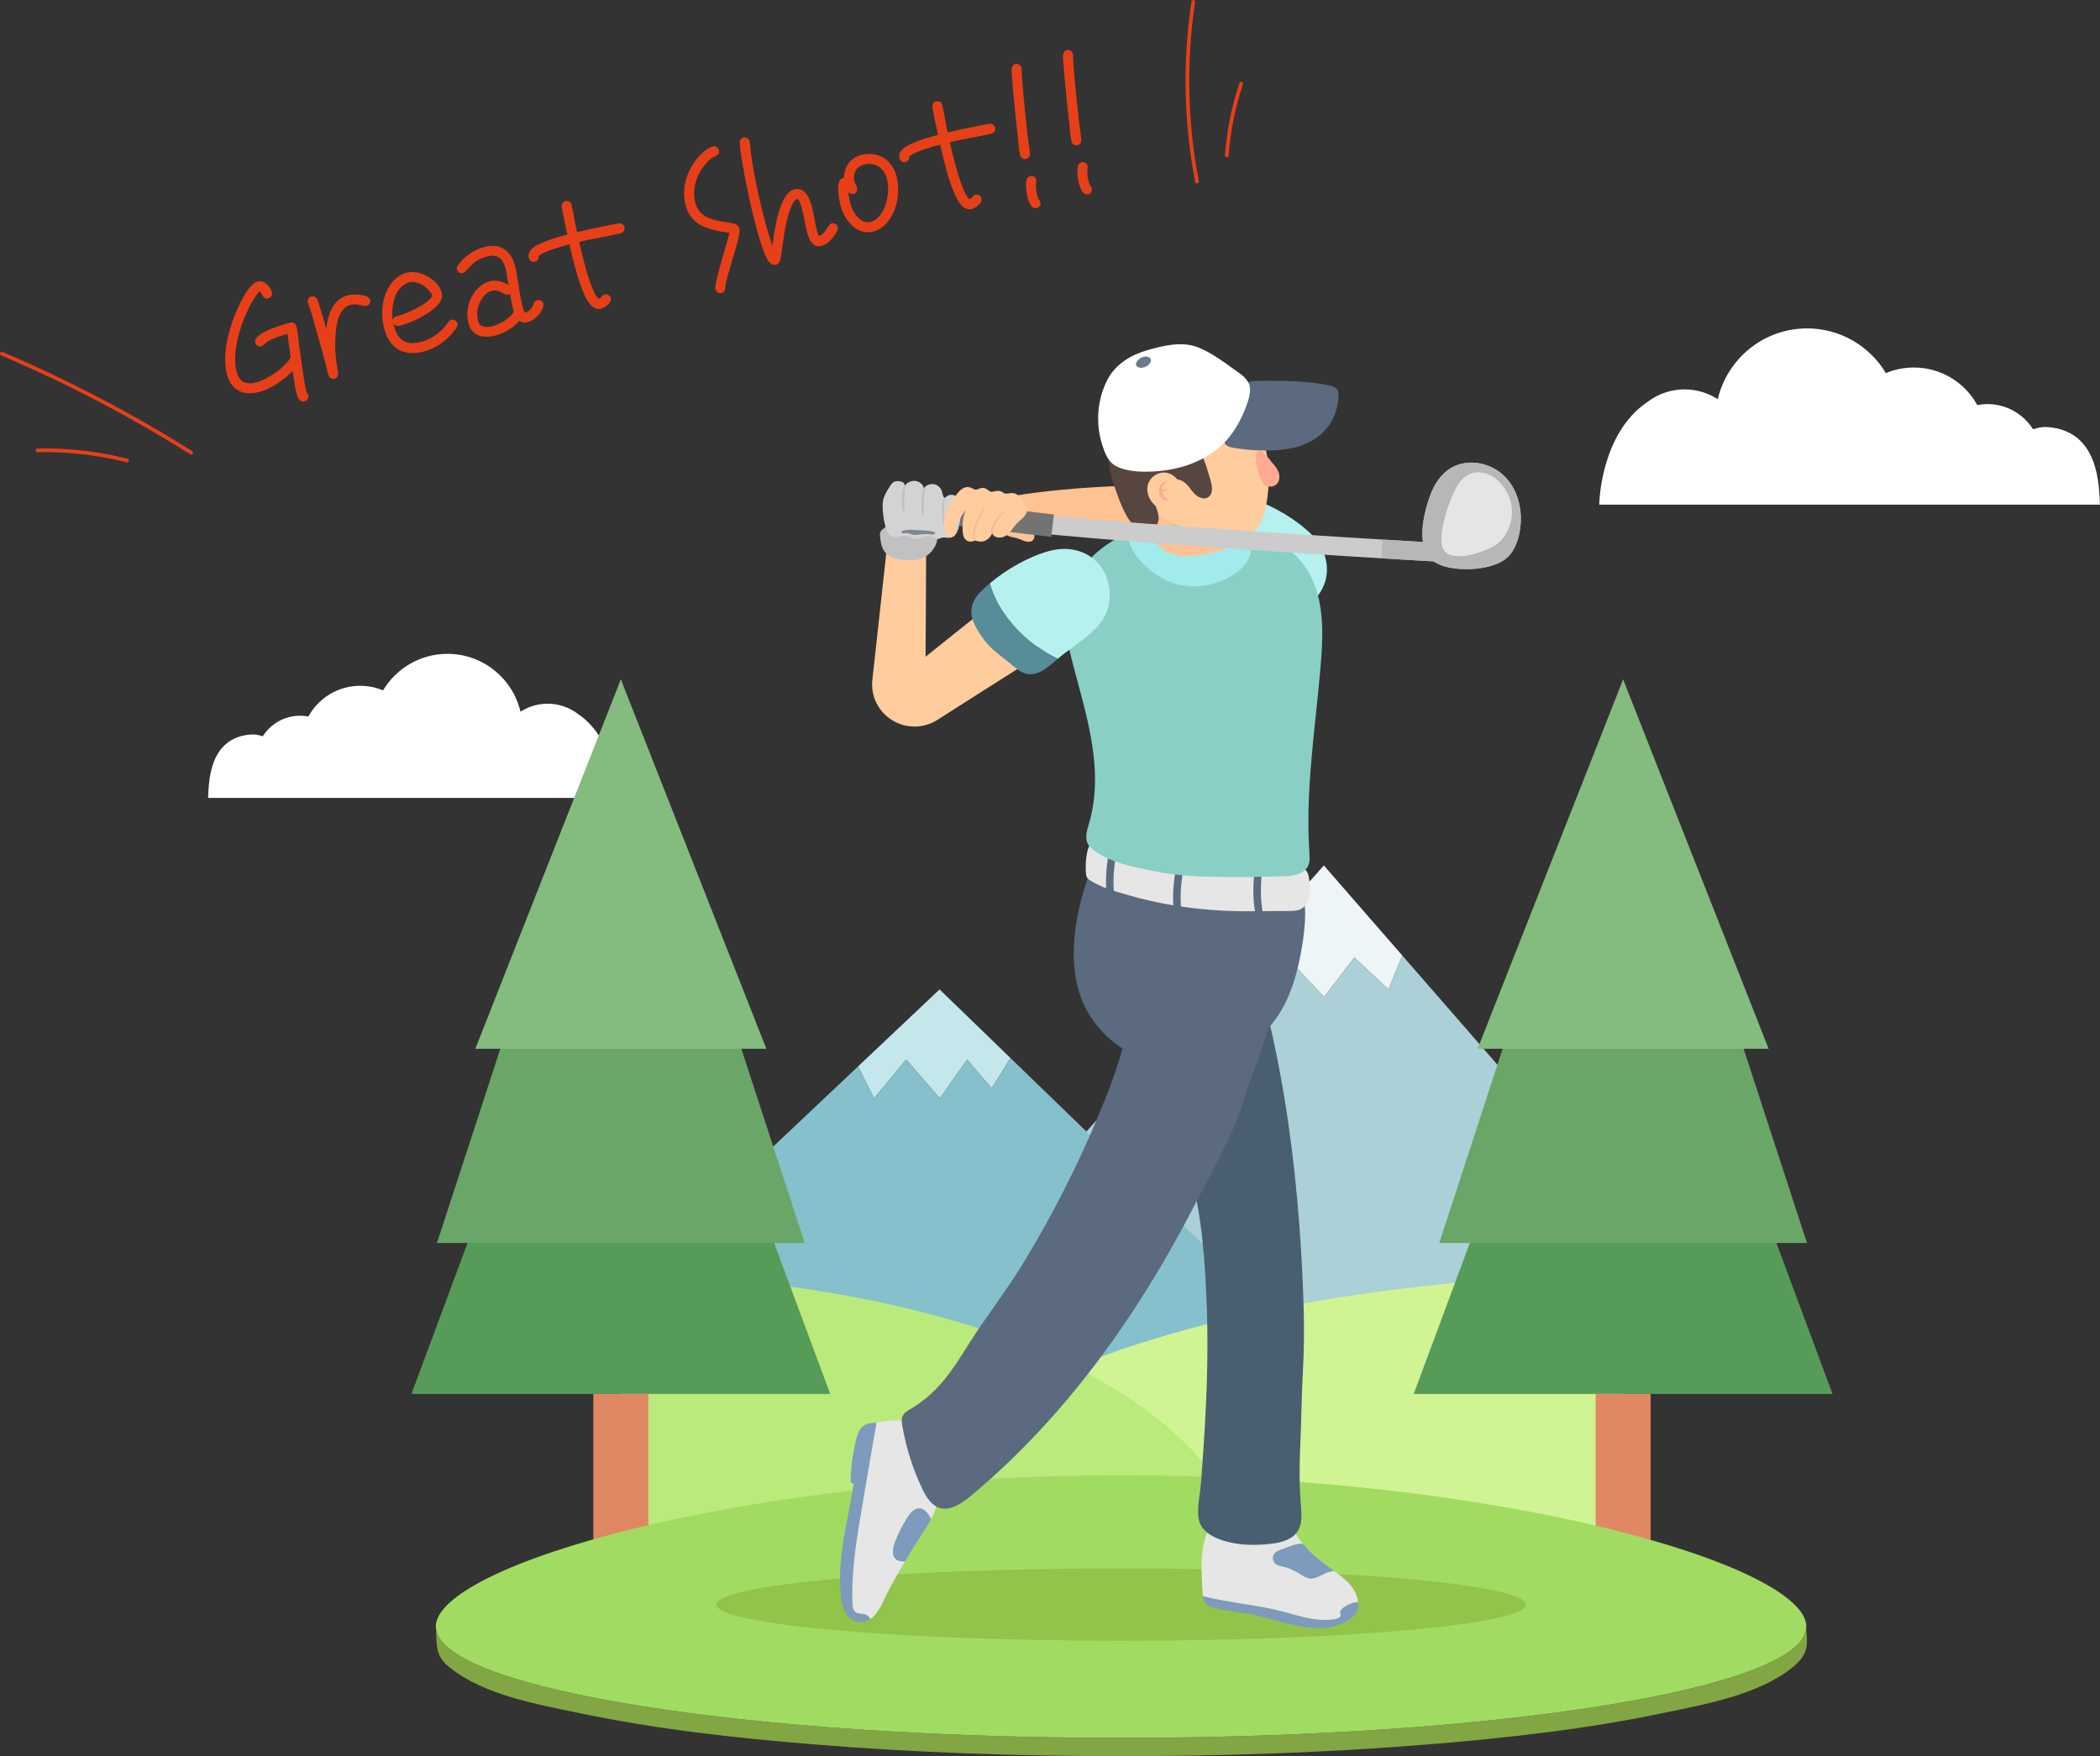 <?xml version="1.0" encoding="UTF-8"?><svg id="b" xmlns="http://www.w3.org/2000/svg" width="543.906" height="454.965" viewBox="0 0 543.906 454.965"><rect x="0" y="0" width="543.906" height="454.965" fill="#333333" stroke="none"/><g id="c"><g><g><g><g><polygon points="333.305 248.077 342.968 258.276 350.768 248.077 359.637 256.321 363.213 247.554 342.884 224.208 319.535 250.379 323.136 258.032 333.305 248.077" fill="#edf5f6"/><polygon points="460.136 358.863 363.213 247.554 359.637 256.321 350.768 248.077 342.968 258.276 333.305 248.077 323.136 258.032 319.535 250.379 225.8 355.445 460.136 358.863" fill="#abd0d8"/></g><g><polygon points="234.699 274.498 243.428 284.556 250.475 274.498 256.851 281.961 261.716 274.099 243.352 256.321 222.259 276.251 226.37 284.556 234.699 274.498" fill="#c3e7eb"/><polygon points="349.276 358.863 261.716 274.099 256.851 281.961 250.475 274.498 243.428 284.556 234.699 274.498 226.37 284.556 222.259 276.251 137.58 356.26 349.276 358.863" fill="#86c0cd"/></g><path d="M530.129,110.629c-1.242-.076-2.436,.215-3.551,.595-2.481-3.921-6.839-6.537-11.822-6.537-.901,0-1.779,.093-2.632,.256-3.185-5.801-9.349-9.734-16.434-9.734-2.565,0-5.009,.518-7.236,1.451-4.162-6.931-11.728-11.583-20.401-11.583-11.263,0-20.677,7.832-23.15,18.34-2.481-1.599-5.427-2.538-8.598-2.538-3.612,0-6.932,1.218-9.602,3.247-12.314,8.296-12.498,26.614-12.498,26.614h129.7c-.296-4.457,0-19.268-13.776-20.111Z" fill="#fff"/><path d="M65.147,190.274c1.015-.062,1.991,.176,2.903,.486,2.028-3.205,5.59-5.343,9.663-5.343,.736,0,1.454,.076,2.152,.209,2.604-4.741,7.642-7.957,13.433-7.957,2.097,0,4.094,.424,5.914,1.186,3.402-5.665,9.586-9.468,16.675-9.468,9.207,0,16.901,6.401,18.923,14.991,2.028-1.307,4.436-2.074,7.028-2.074,2.953,0,5.666,.996,7.849,2.654,10.065,6.781,10.215,21.754,10.215,21.754H53.887c.242-3.643,0-15.75,11.261-16.438Z" fill="#fff"/><path d="M420.394,405.79v-75.811s-174.525-.872-199.606,75.811h199.606Z" fill="#d0f393"/><path d="M160.799,405.79v-75.81s144.492-.872,165.257,75.81H160.799Z" fill="#baea7b"/><g><polygon points="160.799 215.127 106.564 361.13 215.035 361.13 160.799 215.127" fill="#579b59"/><polygon points="160.799 176.014 113.177 322.018 208.422 322.018 160.799 176.014" fill="#6aa667"/><polygon points="160.799 176.014 123.111 271.7 198.488 271.7 160.799 176.014" fill="#83bc7e"/><rect x="153.676" y="361.13" width="14.247" height="49.685" fill="#e08864"/></g><g><polygon points="420.394 215.127 366.158 361.13 474.629 361.13 420.394 215.127" fill="#579b59"/><polygon points="420.394 176.014 372.771 322.018 468.016 322.018 420.394 176.014" fill="#6aa667"/><polygon points="420.394 176.014 382.705 271.7 458.082 271.7 420.394 176.014" fill="#83bc7e"/><rect x="413.27" y="361.13" width="14.248" height="49.685" fill="#e08864"/></g><g><path d="M467.801,421.777c-.049,.682-.257,1.356-.594,2.026-.126,.25-.241,.5-.405,.748-9.587,14.434-84.911,25.673-176.441,25.673-96.323,0-174.669-12.448-177.366-27.967-.027,.328-.024,.661-.018,.989,.082,4.061,.332,6.164,3.415,8.666,8.863,7.193,22.488,9.546,33.299,11.822,20.084,4.228,40.589,6.509,61.027,8.177,26.484,2.161,53.074,3.054,79.643,3.054s53.141-.893,79.616-3.052c20.434-1.666,40.936-3.947,61.017-8.172,10.82-2.276,24.439-4.629,33.317-11.815,.873-.707,1.697-1.483,2.353-2.4,1.77-2.472,1.382-4.828,1.137-7.75Z" fill="#82a643"/><path d="M290.361,382.2c-98.027,0-177.494,23.331-177.494,39.232,0,.276,.081,.55,.128,.824,2.697,15.519,81.042,27.967,177.366,27.967,91.529,0,166.854-11.239,176.441-25.673,.165-.248,.28-.498,.405-.748,.337-.67,.545-1.345,.594-2.026,.008-.115,.054-.229,.054-.345,0-15.901-79.467-39.232-177.494-39.232Z" fill="#a2db61"/></g><path d="M395.201,415.693c0,5.176-46.936,9.371-104.835,9.371s-104.835-4.196-104.835-9.371,46.936-9.371,104.835-9.371,104.835,4.196,104.835,9.371Z" fill="#91c448"/></g><g><g><path d="M351.754,415.163c-.072-.029-.137-.074-.215-.085-1.108-.157-4.519,1.404-4.464,2.616,.008,.176,.112,.334,.147,.507,.068,.335-.142,.678-.432,.878-.291,.199-.65,.282-1,.349-4.513,.865-8.854-.703-13.152-1.846-6.917-1.84-14.185-2.32-21.11-4.077,.071,.658,.229,1.308,.665,1.809,.431,.495,1.075,.771,1.709,.991,3.107,1.078,6.478,1.19,9.717,1.819,7.988,1.552,18.764,6.667,26.209,1.208,.504-.369,.983-.783,1.325-1.294,.424-.633,.617-1.388,.654-2.138,.012-.248-.035-.491-.054-.736Z" fill="#7e9abc"/><path d="M345.79,419.428c.351-.067,.709-.15,1-.349,.29-.199,.5-.542,.432-.878-.035-.172-.139-.331-.147-.507-.055-1.212,3.356-2.773,4.464-2.616,.078,.011,.143,.056,.215,.085-.131-1.67-.918-3.273-2.034-4.583-1.199-1.407-2.714-2.529-4.234-3.623-.144,.044-.297,.072-.445,.094-1.929,.28-3.041,1.402-4.84,1.82-1.328,.308-2.603-.552-3.749-1.261-1.252-.775-2.606-1.427-4.06-1.748-.641-.141-1.321-.227-1.862-.583-.993-.652-1.134-2.205-.273-3.011,.379-.355,.884-.554,1.38-.735,1.614-.589,3.944-1.7,5.8-1.58-1-1.215-1.892-2.519-2.567-3.998-.423-.926-.773-1.918-1.506-2.646-.754-.749-1.818-1.123-2.851-1.447-5.644-1.77-13.565-2.158-16.968,3.477-3.049,5.048-2.369,11.958-2.066,17.536,.011,.208,.026,.419,.049,.63,6.925,1.757,14.192,2.237,21.11,4.077,4.298,1.144,8.639,2.711,13.152,1.846Z" fill="#e6e6e6"/><path d="M331.637,401.533c-.496,.181-1.001,.381-1.38,.735-.861,.806-.72,2.358,.273,3.011,.542,.356,1.221,.442,1.862,.583,1.454,.321,2.808,.972,4.06,1.748,1.146,.71,2.422,1.57,3.749,1.261,1.799-.418,2.911-1.54,4.84-1.82,.148-.022,.301-.05,.445-.094-.103-.074-.205-.149-.307-.223-1.148-.824-2.288-1.66-3.381-2.539-1.602-1.287-3.079-2.685-4.362-4.243-1.856-.12-4.186,.991-5.8,1.58Z" fill="#7e9abc"/></g><g><path d="M223.906,418.167c-.735-.171-1.564-.036-2.198-.445-.777-.501-.902-1.568-.929-2.492-.256-8.656,1.214-17.259,2.68-25.793,1.19-6.93,2.354-13.865,3.573-20.789-1.076-.091-2.485,.054-3.407,.752-1.717,1.299-2.088,4.477-2.485,6.43-.498,2.45-.763,4.948-.788,7.448-.003,.261,0,.534,.124,.764s.409,.394,.65,.294c-.414,2.635-.896,5.244-1.415,7.856-1.397,7.038-2.716,14.235-1.893,21.432,.248,2.171,.99,5.408,3.336,6.257,1.775,.642,3.161,.348,4.295-.443-.324-.617-.85-1.11-1.543-1.271Z" fill="#7e9abc"/><g><path d="M239.628,382.174c-1.078-1.719-1.947-3.731-1.596-5.729,.204-1.16,.802-2.211,1.154-3.335,.352-1.125,.411-2.468-.351-3.366-1.683-1.983-8.025-2.113-11.798-1.141-1.192,6.945-2.385,13.89-3.578,20.835-1.465,8.534-2.936,17.138-2.68,25.793,.027,.924,.153,1.991,.929,2.492,.634,.409,1.463,.274,2.198,.445,.693,.161,1.22,.654,1.543,1.271,2.294-1.599,3.543-5.266,4.783-7.583,1.322-2.471,2.709-4.908,4.139-7.318-.785-.023-1.561-.053-2.184-.5-1.321-.949-.987-2.983-.406-4.502,.88-2.299,2.006-4.503,3.353-6.563,.691-1.057,1.63-2.18,2.892-2.194,1.475-.016,2.447,1.446,3.124,2.777,.55-1.036,1.016-2.086,1.3-3.108,.828-2.99-1.315-5.867-2.823-8.272Z" fill="#e6e6e6"/><path d="M238.027,390.777c-1.263,.014-2.201,1.137-2.892,2.194-1.347,2.06-2.473,4.265-3.353,6.563-.581,1.519-.915,3.554,.406,4.502,.622,.447,1.399,.477,2.184,.5,1.236-2.082,2.501-4.146,3.815-6.179,.936-1.448,2.064-3.108,2.965-4.804-.678-1.331-1.65-2.793-3.124-2.777Z" fill="#7e9abc"/></g></g><path d="M336.65,385c-.122-4.063,.008-8.125,.191-12.219,.255-5.715,.257-11.265,.587-16.977,.358-6.182,.385-12.381,.178-18.569-1.176-35.18-6.004-72.628-19.016-105.243-.867-2.174-1.837-4.428-3.624-5.87-4.342-3.503-10.885-.317-14.3,4.179-8.027,10.569-6.599,25.709-3.555,38.782,2.818,12.099,7.901,23.235,11.206,35.078,3.073,11.008,3.853,23.38,4.256,34.787,.354,10.026,.075,20.065-.486,30.078-.28,5.013-.636,10.02-1.016,15.026-.221,2.904-.957,5.802-.706,8.731,.246,2.874,2.128,4.528,4.621,5.635,4.481,1.988,10.044,2.111,14.801,1.447,2.428-.339,5.061-1.13,6.377-3.282,1.145-1.871,.986-4.264,.786-6.47-.154-1.706-.25-3.41-.301-5.113Z" fill="#4a5e71"/><path d="M336.749,228.809c-2.835-7.842-10.692-13-18.818-14.871-7.282-1.677-14.918-1.202-22.284-.389-4.721,.521-8.028,1.157-10.311,5.576-5.621,10.885-9.723,27.186-5.468,39.038,1.984,5.526,5.909,10.304,10.863,13.443-.996,3.667-2.204,7.27-3.602,10.866-6.077,15.634-13.55,30.725-22.283,45.045-4.435,7.273-9.752,13.963-14.246,21.164-4.083,6.542-7.757,12.202-14.653,16.27-.862,.508-1.804,1.046-2.194,1.968-.315,.746-.199,1.596-.063,2.394,.986,5.769,2.78,11.4,5.312,16.677,3.063,6.383,7.084,6.006,12.29,1.681,16.277-13.524,30.097-29.796,41.753-47.416,5.866-8.868,11.198-18.084,16.083-27.526,4.715-9.113,10.569-19.078,13.418-28.969,.755-2.622,1.565-4.788,2.53-7.292,1.274-3.304,2.491-6.654,3.38-10.077,5.217-5.614,7.498-13.499,8.766-21.136,.908-5.472,1.413-11.23-.473-16.446Z" fill="#5b6a7e"/><g><path d="M325.506,236.059c-7.389,.139-14.797-.352-22.084-1.598-3.727-.637-7.421-1.472-11.055-2.519-3.405-.981-7.064-1.93-10.051-3.89-.265-.174-.532-.359-.714-.618-.258-.367-.316-.834-.351-1.282-.142-1.822-.024-3.664,.35-5.454,.117-.562,.266-1.134,.6-1.601,.333-.468,.888-.817,1.459-.755,.615,.066,1.314,.629,1.885,.886,.975,.438,1.997,.802,2.998,1.175,1.988,.741,4.005,1.403,6.042,1.995,4.216,1.224,8.518,2.144,12.859,2.792,5.205,.777,10.467,1.17,15.729,1.17,4.037,0,9.7,.491,13.313-1.317,.646-.323,1.467,.029,1.901,.606,.434,.577,.571,1.319,.679,2.033,.308,2.032,.461,4.211-.46,6.048-1.072,2.139-2.728,2.258-4.763,2.286-2.627,.036-5.582-.009-8.336,.043Z" fill="#e6e6e6"/><path d="M287.692,233.481c-.485,0-.905-.363-.964-.857-.456-3.781-.359-6.587,.397-11.547,.08-.534,.587-.89,1.108-.816,.532,.08,.897,.578,.815,1.108-.815,5.35-.774,7.817-.39,11.023,.064,.534-.316,1.019-.85,1.082-.04,.006-.078,.008-.118,.008Z" fill="#5b6a7e"/><path d="M305.077,237.559c-.485,0-.905-.363-.964-.857-.456-3.781-.359-6.589,.399-11.547,.082-.534,.589-.89,1.108-.815,.532,.082,.897,.578,.815,1.108-.815,5.348-.778,7.815-.392,11.023,.064,.534-.316,1.019-.85,1.082-.04,.006-.078,.008-.118,.008Z" fill="#5b6a7e"/><path d="M326.229,238.208c-.456,0-.865-.323-.954-.791-.717-3.747-.817-6.553-.407-11.547,.044-.534,.521-.926,1.049-.89,.536,.044,.933,.514,.89,1.049-.441,5.386-.228,7.844,.38,11.023,.101,.527-.245,1.038-.774,1.139-.061,.011-.124,.017-.184,.017Z" fill="#5b6a7e"/></g><path d="M319.278,143.788c-4.739-1.036-9.691-1.999-14.564-2.901-4.894-.902-9.803-1.742-14.715-2.479-4.911-.74-9.835-1.414-14.744-1.895-4.905-.48-9.829-.854-14.648-.797l-.789-6.709c5.173-1.07,10.315-1.664,15.455-2.154,5.141-.487,10.264-.773,15.388-.992,5.125-.221,10.242-.336,15.361-.387,5.14-.045,10.193-.048,15.438,.072l-2.183,18.241Z" fill="#ffc292"/><path d="M316.539,154.333c.325,.113,.651,.225,.953,.341,4.293,1.645,8.452,4.047,13.098,4.539,4.716,.5,9.648-2.385,11.843-6.609,2.56-4.926,.987-10.473-2.843-14.232-3.967-3.894-9.576-7.152-15.054-9.096-1.736,1.697-3.125,3.794-4.238,5.965-2.998,5.848-4.29,12.543-3.759,19.091Z" fill="#b6f1f0"/><path d="M276.216,164.559c-.911-5.705-.46-10.831,3.044-15.992,3.73-5.494,9.4-9.684,15.862-11.338,5.495-1.406,11.244-1.403,16.912-1.217,12.788,.42,25.53,4.171,29.224,17.891,1.838,6.824,1.212,14.038,.572,21.076-1.388,15.27-3.738,30.544-2.693,45.94,.076,1.127,.163,2.309-.299,3.34-1.013,2.261-3.987,2.681-6.463,2.76-4.91,.156-9.823,.22-14.735,.191-6.332-.037-12.723-.271-18.943-1.554-5.216-1.076-10.849-2.1-15.238-5.261-.608-.438-1.207-.92-1.595-1.561-1.008-1.667-.319-3.789,.232-5.657,2.173-7.367,1.751-15.274,.335-22.822-1.417-7.549-3.798-14.88-5.533-22.362-.271-1.17-.503-2.313-.682-3.433Z" fill="#8acfc5"/><path d="M305.996,138.407c-1.96-.001-4.155,.094-5.504,1.515-.246,.26-.46,.572-.505,.927-.039,.302,.049,.606,.163,.889,.77,1.903,2.71,3.078,4.659,3.721,3.916,1.293,8.358,.858,11.982-1.094,1.25-.673,4.39-2.261,2.901-3.999-.915-1.067-3.719-1.242-4.992-1.462-2.871-.495-5.8-.496-8.704-.497Z" fill="#ffc292"/><path d="M293.139,142.129c.093,.187,.193,.37,.298,.548,1.701,2.881,4.71,5.573,7.625,7.167,3.471,1.899,7.614,2.502,11.503,1.77,3.365-.673,6.882-2.181,9.296-4.684,1.172-1.215,2.078-2.728,2.187-4.446,.142-2.217-.681-3.124-2.373-4.266-.077-.052-.159-.106-.252-.109-.138-.006-.254,.098-.352,.195-.794,.782-1.595,1.574-2.184,2.52-.169,.271-.327,.562-.584,.753-.876,.65-2.057,1.037-3.102,1.3-2.896,.728-5.865,1.427-8.839,1.16-2.001-.18-4.027-.854-5.615-2.11-1.491-1.179-2.245-2.986-3.364-4.496-.342-.461-.756-.964-1.266-.968-.279-.002-.531,.151-.768,.305-.941,.611-1.842,1.301-2.693,2.062-.162,.145-.331,.306-.387,.537-.055,.227,.009,.476,.077,.707,.21,.708,.466,1.405,.792,2.057Z" fill="#a2ebed"/><path d="M287.712,112.852c1.111,7.082,4.747,13.741,10.105,18.505,5.357,4.763,12.396,7.596,19.56,7.87,2.943,.113,6.186-.327,8.184-2.49,1.307-1.416,1.871-3.354,2.26-5.242,1.846-8.947,.528-18.753-4.721-26.229-5.249-7.477-14.694-12.164-23.7-10.635-9.351,1.587-13.093,9.254-11.687,18.221Z" fill="#ffcc9e"/><path d="M269.404,169.613c.548-.17,1.416-.757,1.007-.509l-.358,.195-.936,.557-1.978,1.215-4.016,2.51-8.064,5.103-8.066,5.139-4.5,2.862c-1.929,1.154-4.391,1.728-6.686,1.491-2.307-.215-4.42-1.16-6.121-2.608-1.701-1.441-2.987-3.483-3.514-5.701-.26-1.097-.34-2.22-.273-3.305l.131-1.192,.523-4.767,1.046-9.533,2.091-19.062,10.182,.585-.103,19.142-.051,9.569-.026,4.784-.006,1.196c.051-.286,.037-.614-.028-.934-.122-.673-.49-1.321-.96-1.753-.472-.443-1.052-.721-1.762-.835-.704-.117-1.547,.054-2.123,.368-.073,.038-.142,.082-.207,.131l.23-.185,.467-.376,.934-.752,1.869-1.504,7.485-6.007,7.52-5.997,3.806-3,1.951-1.514,1.042-.787,.643-.46c-.081,.022,1.139-.754,2.031-1.125l6.823,17.057Z" fill="#ffcc9e"/><g><path d="M273.969,170.676c.262-.223,.523-.448,.776-.651,3.588-2.874,7.761-5.25,10.533-9.011,2.814-3.818,2.815-9.532,.279-13.559-2.958-4.697-8.54-6.141-13.719-4.735-5.365,1.457-11.01,4.652-15.454,8.398,.587,2.356,1.696,4.613,3.007,6.671,3.533,5.541,8.659,10.038,14.578,12.887Z" fill="#b6f1f0"/><path d="M259.392,157.788c-1.312-2.058-2.42-4.315-3.007-6.671-.842,.709-1.655,1.431-2.4,2.173-2.105,2.098-3.02,4.728-1.956,7.573,.983,2.629,3.517,6.138,5.637,7.838,1.774,1.424,3.549,2.847,5.323,4.271,.565,.453,1.137,.911,1.794,1.217,3.563,1.656,6.598-1.304,9.186-3.514-5.919-2.85-11.044-7.346-14.578-12.887Z" fill="#578c98"/></g><path d="M290.425,130.809c1.517,3.594,3.764,7.331,7.063,6.754,1.245-.218,2.32-1.472,2.551-2.691,.373-1.967-1.066-3.828-1.2-5.825-.257-3.808,4.87-6.311,7.896-4.111,1.069,.777,1.706,2.005,2.62,2.959,.914,.954,2.414,1.632,3.537,.936,1.381-.854,1.086-2.913,.619-4.467-.314-1.044-.628-2.088-.941-3.132-1.985-6.602-7.405-13.226-15.107-11.734-2.084,.404-4.023,1.369-5.802,2.528-1.127,.735-2.219,1.568-3.003,2.661-2.299,3.204-1.4,7.651-.019,11.345,.436,1.167,1.018,2.953,1.787,4.775Z" fill="#57453f"/><path d="M317.282,113.082c-.147,.53-.293,1.102-.106,1.619,.311,.858,1.355,1.155,2.255,1.308,3.921,.664,7.921,.857,11.887,.571,8.307-.599,15.121-5.28,15.349-14.212,.011-.42,.002-.856-.176-1.237-.379-.814-1.367-1.112-2.247-1.293-5.627-1.16-11.419-1.185-17.164-1.205-4.693-.017-6.46,.854-7.792,5.301-.898,2.999-1.172,6.138-2.008,9.148Z" fill="#5b6a7e"/><path d="M314.67,92.259c-1.59-.998-3.221-1.876-4.832-2.436-3.98-1.384-8.555-.267-12.456,.833-4.244,1.197-8.269,3.48-10.423,7.477-2.874,5.333-3.283,11.87-1.334,17.582,.946,2.774,1.803,4.558,4.585,5.548,2.607,.928,5.462,1.023,8.201,.905,5.516-.238,11.125-1.75,15.689-4.934,4.053-2.827,6.684-6.889,8.466-11.435,.647-1.65,1.409-3.853,1.134-5.643-.268-1.74-2.087-3.071-3.411-4.008-1.732-1.226-3.644-2.649-5.618-3.888Z" fill="#fff"/><g><path d="M303.473,132.72c-.067,.196-.346,.187-.546,.133-1.699-.45-3.343-1.289-4.466-2.641-1.123-1.352-1.648-3.268-1.071-4.928,.579-1.666,2.281-2.875,4.045-2.872,1.764,.002,3.463,1.215,4.038,2.883" fill="#ffcc9e"/><path d="M302.656,126.91c.032,.015,.045,.053,.03,.085-.013,.027-.042,.041-.069,.035-.616-.12-1.24,.147-1.564,.573,.077,.335,.21,.659,.402,.937,.278,.393,.652,.726,1.174,.827l.009,.002c.043,.008,.081,.04,.097,.085,.023,.067-.013,.141-.079,.164-.628,.217-1.344-.104-1.783-.583-.456-.491-.704-1.144-.724-1.806-.027-.658,.192-1.345,.621-1.83,.416-.488,1.014-.808,1.613-.817,.018,0,.036,.01,.045,.027,.013,.025,.003,.055-.021,.067-.5,.274-.876,.661-1.121,1.1-.2,.363-.296,.754-.304,1.152,.55-.26,1.176-.259,1.675-.019Z" fill="#ffab8f"/></g><path d="M330.615,121.264c.21,.324,.391,.664,.526,1.028,.385,1.035,.318,2.317-.457,3.105-.737,.749-1.981,.866-2.922,.399-1.472-.73-3.782-8.598-1.68-9.004,1.134-.219,2.548,2.097,3.178,2.796,.48,.533,.967,1.076,1.355,1.675Z" fill="#ffab8f"/><path d="M262.85,139.303c1.265,.204,2.394,1.098,3.675,1.045,.279-.011,.562-.072,.796-.222,.772-.494,.685-1.658,.326-2.502-.573-1.349-1.712-2.552-3.159-2.786-.6-.097-1.241-.029-1.791-.289-1.074-.508-1.474-.969-2.668-.332-.75,.4-1.245,.857-1.246,1.76-.003,2.174,2.378,3.046,4.067,3.325Z" fill="#ffc292"/><path d="M294.219,94.413c.031,.417,.386,.706,.853,.818,.827,.199,2.02-.211,2.634-.953,.251-.303,.399-.645,.384-.95-.031-.621-.703-1.026-1.524-.957-1.151,.097-2.411,1.175-2.347,2.042Z" fill="#6a7a8a"/><g><path d="M390.238,123.974c3.196,3.606,4.421,9.192,3.2,14.576-.618,2.737-1.742,4.795-3.335,6.129-3.985,3.336-14.632,3.757-18.772,.765-28.718-1.66-116.319-6.976-123.597-10.459-1.107-.53-1.631-1.789-1.27-2.927,.034-.107,.076-.213,.126-.318,.579-1.212,2.033-1.725,3.245-1.144,5.118,2.449,71.448,7.054,118.717,9.813-.541-3.529,.453-7.71,1.316-10.432,.258-.815,.505-1.499,.693-1.995,.803-2.119,2.366-5.008,5.256-6.74,4.394-2.636,10.729-1.435,14.421,2.733Z" fill="#ccc"/><path d="M375.817,121.24c-2.889,1.733-4.453,4.622-5.256,6.74-.188,.496-.435,1.18-.693,1.995-.862,2.722-1.856,6.902-1.316,10.432-3.409-.199-6.925-.408-10.502-.625l-.292,4.858c5.286,.319,9.912,.591,13.573,.802,4.14,2.993,14.787,2.571,18.771-.765,1.593-1.334,2.717-3.392,3.335-6.128,1.221-5.384-.004-10.97-3.2-14.576-3.692-4.168-10.027-5.369-14.421-2.733Zm12.085,3.253c2.041,1.846,3.482,4.587,3.626,7.672,.145,3.086-1.129,6.48-3.473,8.45-1.156,.972-2.502,1.568-3.842,2.063-2.7,.997-6.365,2.039-8.949,.901-2.209-.974-2.073-4.11-1.634-6.591,.521-2.952,1.399-5.868,2.6-8.641,.817-1.886,1.857-3.794,3.446-4.918,2.664-1.884,6.021-.929,8.225,1.064Z" fill="#b7b7b7"/><path d="M391.528,132.166c.145,3.086-1.129,6.48-3.473,8.45-1.156,.972-2.502,1.568-3.842,2.063-2.7,.997-6.365,2.039-8.949,.901-2.209-.974-2.073-4.11-1.634-6.591,.521-2.952,1.399-5.868,2.6-8.641,.817-1.886,1.857-3.794,3.446-4.918,2.664-1.884,6.021-.929,8.225,1.064,2.041,1.846,3.482,4.587,3.626,7.672Z" fill="#e5e5e5"/><path d="M384.214,142.679c1.34-.495,2.686-1.091,3.842-2.063,2.343-1.97,3.617-5.365,3.473-8.45-.144-3.085-1.585-5.826-3.626-7.672-2.204-1.993-5.561-2.948-8.225-1.064-1.589,1.124-2.629,3.032-3.446,4.918-1.201,2.773-2.078,5.689-2.6,8.641-.438,2.481-.575,5.618,1.634,6.591,2.584,1.139,6.249,.096,8.949-.901Z" fill="#e5e5e5"/><path d="M235.61,128.774l-.768,5.79c10.31,1.368,37.17,4.5,37.44,4.532l.676-5.801c-.27-.032-27.085-3.159-37.348-4.522Z" fill="#737373"/></g><path d="M229.16,136.696c-.396,.31-.848,.595-1.074,1.013-.235,.435-.184,.94-.129,1.417,.18,1.548,.42,3.216,1.648,4.354,1.217,1.128,3.117,1.459,4.894,1.6,1.172,.093,2.375,.127,3.503-.163,1.426-.367,2.635-1.24,3.474-2.302,1.357-1.716,1.779-3.978,1.029-5.953-.75-1.975-2.683-3.6-5.01-4.12-1.781-.398-3.791-.126-5.336,.743-1.464,.823-1.698,2.392-2.999,3.411Z" fill="#c1c1c1"/><path d="M234.24,126.107c.576-1.448-2.006-1.772-2.809-1.207-.453,.318-.763,.797-1.061,1.263-.628,.982-1.266,1.984-1.558,3.112-.271,1.047-.231,2.148-.142,3.226,.13,1.575,.365,3.166,.933,4.649,.577,1.506,1.267,2.284,2.996,1.989,.526-.09,1.028-.318,1.561-.333,1.003-.028,1.891,.694,2.891,.776,1.399,.114,2.761-1.037,4.107-.639,.68,.201,1.291,.787,1.987,.652,.238-.046,.451-.175,.681-.248,.7-.225,1.467,.073,2.194-.039,.797-.123,1.451-.734,1.832-1.444,.382-.71,.535-1.517,.683-2.31,.401-2.145,1.404-6.876-1.847-7.352-.502-.074-1.031,.059-1.444,.352-.42,.299-.501,.682-.85,.167-.319-.47-.324-1.353-.633-1.899-.641-1.135-1.773-1.634-3.036-1.325-.562,.138-1.309,.538-1.406,1.163-.096-1.026-1.099-1.934-2.28-2.062-1.181-.129-2.413,.536-2.8,1.508Z" fill="#d3d3d3"/><path d="M258.782,127.184c-.534-.06-1.11,.066-1.644,.194-.576,.139-.752-.049-1.206-.401-.159-.124-.32-.248-.497-.346-.452-.249-1.006-.306-1.499-.155-.359,.11-.689,.326-1.063,.363-.539,.054-1.013-.352-1.5-.526-2.78-.993-4.702,3.626-5.742,5.413-.694,1.193-1.425,2.465-1.374,3.845,.037,.983,.472,1.905,.961,2.758,.16,.279,.339,.567,.618,.728,.657,.38,1.535-.171,1.784-.888,.3-.864-.365-1.858,.08-2.651,.143-.255,.36-.459,.548-.682,.201-.237,.371-.499,.54-.759,.432-.664,.863-1.328,1.295-1.992-.683,1.94-.94,3.914-.701,5.948,.089,.758,.252,1.435,.887,1.912,.645,.483,1.57,.467,2.261,.055,.516,.201,1.068,.307,1.621,.312,1.159,.011,2.452-1.085,2.818-2.143,.488,1.234,2.289,1.383,3.423,.693,1.133-.69,1.823-1.899,2.673-2.919,.814-.977,3.023-2.354,2.926-3.755-.037-.541-.299-1.038-.555-1.516-.374-.698-.754-1.405-1.303-1.975-.549-.57-1.299-.994-2.09-.976-.655,.015-1.338,.322-1.939,.063-.225-.097-.412-.266-.626-.386-.218-.122-.453-.188-.695-.215Z" fill="#ffcc9e"/><path d="M256.815,138.218c-.197-.645-.066-1.25,.129-1.818,.203-.562,.45-1.111,.796-1.589,.702-.945,1.502-1.802,2.443-2.48,.02-.014,.047-.01,.061,.01,.012,.016,.01,.039-.002,.054-.719,.9-1.508,1.727-2.057,2.709-.296,.472-.578,.952-.773,1.465-.181,.504-.327,1.065-.292,1.554l.003,.039c.006,.087-.059,.163-.146,.169-.075,.005-.141-.043-.162-.112Z" fill="#fab78a"/><path d="M252.459,140.063c-.495-.695-.43-1.524-.347-2.272,.113-.756,.303-1.497,.584-2.2,.582-1.394,1.27-2.735,2.12-3.97,.03-.043,.089-.054,.132-.024,.039,.027,.051,.08,.031,.121-.656,1.338-1.366,2.643-1.857,4.034-.227,.697-.501,1.381-.625,2.1-.109,.697-.187,1.48,.101,2.085l.016,.034c.021,.045,.002,.099-.043,.121-.04,.019-.088,.006-.113-.029Z" fill="#fab78a"/><path d="M239.483,126.688c-.114,2.163-.263,4.31-.206,6.457,.003,.119-.091,.219-.21,.222-.106,.003-.197-.074-.218-.174-.229-1.09-.205-2.202-.193-3.301,.1-1.097,.194-2.192,.502-3.259,.025-.088,.117-.139,.206-.114,.076,.022,.124,.094,.12,.17Z" fill="#c1c1c1"/><path d="M244.695,129.047c-.266,2.191-.196,4.421-.093,6.643,.004,.087-.063,.16-.149,.164-.08,.004-.148-.054-.162-.131-.201-1.11-.237-2.241-.26-3.369,.048-1.128,.101-2.263,.431-3.365,.019-.063,.086-.099,.149-.08,.057,.017,.091,.081,.084,.138Z" fill="#c1c1c1"/><path d="M234.465,125.892c-.235,2.147-.366,4.294-.205,6.436,.009,.119-.08,.223-.199,.232-.106,.008-.2-.064-.226-.163-.281-1.083-.294-2.208-.28-3.314,.099-1.105,.218-2.209,.589-3.267,.03-.087,.125-.132,.211-.102,.074,.026,.118,.104,.11,.179Z" fill="#c1c1c1"/><path d="M237.708,137.329c1.004,.04,2.007,.115,3.006,.223,.174,.019,2.145,.224,1.214,.848-.208,.139-.482,.102-.73,.068-.876-.119-1.767-.129-2.646-.029-.745,.085-1.505,.248-2.234,.073-.562-.135-1.097-.468-1.673-.409-.252,.026-.502,.128-.753,.087-.25-.041-.483-.331-.34-.541,.065-.095,.183-.138,.293-.17,1.191-.345,2.633-.202,3.862-.152Z" fill="#7c8894"/></g></g><g><g><path d="M77.404,88.833c.36,2.671,.68,5.353,1.125,8.001,.237,1.542,.431,3.098,.845,4.638l.09,.333c.223,.163,.332,.401,.399,.651,.19,.707-.353,1.345-1.019,1.523-1.249,.336-1.766-1.087-2.001-1.961-.515-1.915-.75-3.949-1.056-5.921-2.227,2.341-5.461,4.594-8.624,5.444-3.997,1.074-7.231-.332-8.351-4.495-1.265-4.704,.14-10.438,1.796-14.9,.919-2.39,3.592-8.554,6.131-9.237,1.665-.447,3.307,1.343,3.699,2.799,.19,.709-.247,1.406-.913,1.586-1.415,.38-1.504-1.114-2.228-1.812-.856,.631-1.94,2.575-2.447,3.515-2.448,4.675-4.95,12.133-3.54,17.378,.75,2.789,2.601,3.363,5.182,2.67,2.83-.762,7.396-3.865,8.794-6.472-.276-2.024-.595-4.038-.788-6.083-1.862,.546-4.734,1.317-6.13,2.765-.205,.233-.35,.361-.683,.45-.666,.18-1.364-.257-1.543-.923-.705-2.623,7.673-4.831,9.046-5.201,.667-.179,1.406,.248,1.585,.914,.357,1.332,.439,2.961,.631,4.338Z" fill="#e74018"/><path d="M94.964,79.245c-.749,.201-2.386-.742-4.218-.25-2.539,.684-3.394,3.814-3.666,6.12-.514,4.066-.276,7.438,.484,11.431,.149,.719-.258,1.364-.965,1.555-.75,.201-1.333-.311-1.555-.967-.343-1.111-.574-2.3-.875-3.424l-.829-3.081c-.66-2.455-1.362-4.9-2.064-7.345-.467-1.571-.862-3.205-1.484-4.69l-.056-.207c-.179-.666,.205-1.395,.871-1.573,.666-.18,1.235,.113,1.528,.704,.379,.746,.595,1.715,.85,2.495,.542,1.684,1.031,3.338,1.491,5.045l.058-.284c.493-3.48,1.753-7.256,5.583-8.286,1.29-.347,5.294-.397,5.73,1.226,.179,.667-.216,1.353-.883,1.532Z" fill="#e74018"/><path d="M118.297,84.8c-.243,.423-.611,.879-.95,1.281-1.913,2.346-4.506,4.158-7.461,4.953-5.204,1.399-8.951-.583-10.361-5.828-.437-1.623-.624-3.314-.497-5,.203-3.894,2.151-8.436,6.272-9.543,3.414-.918,8.198,1.769,9.116,5.181,1.053,3.913-7.622,7.676-10.494,8.448-.833,.224-1.646,.354-2.093-.644l.235,.875c1.03,3.829,3.362,5.032,7.15,4.014,2.331-.627,4.438-2.086,6.006-3.892,.338-.403,.623-.838,.949-1.283,.194-.274,.421-.425,.713-.504,.707-.189,1.395,.205,1.573,.871,.112,.418,.055,.701-.159,1.07Zm-8.227-10.509c-1.082-.87-2.683-1.511-4.098-1.13-3.913,1.052-4.745,6.587-4.235,9.977,.034-1.036,.847-1.166,1.637-1.379,2.04-.548,7.694-3.095,8.567-5.16l-.034-.124c-.201-.75-1.264-1.712-1.837-2.184Z" fill="#e74018"/><path d="M140.721,79.305c-.396,1.849-2.349,3.712-4.14,4.193-.874,.235-1.327,.045-2.066-.382-1.568,1.806-3.792,3.164-6.123,3.791-2.914,.783-6.122,.307-7.018-3.024-.896-3.33,.055-6.933,2.574-9.352,.781-.746,1.69-1.348,2.731-1.628,1.749-.47,3.554-.062,5.037,.969-.339-1.428-.397-2.975-.778-4.39-.694-2.582-2.169-3.747-4.874-3.02-2.706,.728-3.73,1.896-5.484,3.841-.205,.233-.391,.373-.682,.451-.667,.18-1.364-.258-1.543-.924-.101-.375,.018-.764,.242-1.093,1.653-2.318,4.102-4.003,6.808-4.73,4.162-1.12,6.926,.859,8.012,4.896,.358,1.333,.509,2.721,.742,4.087,.352,2.137,.631,4.338,1.202,6.461,.112,.417,.336,1.248,.645,1.568,1.029-.322,1.921-1.32,2.228-2.34,.138-.483,.415-.781,.914-.916,.667-.179,1.395,.205,1.574,.871,.067,.25,.029,.439,.001,.669Zm-9.108-2.995c-1.124,.302-2.107-1.531-4.272-.949-.708,.19-1.307,.618-1.83,1.161-1.674,1.745-2.307,4.369-1.68,6.7,.47,1.749,2.444,1.621,3.859,1.24,1.998-.537,4.211-1.937,5.394-3.682l-.168-.626c-.4-1.32-.591-2.698-.825-4.062-.155,.086-.311,.173-.478,.218Z" fill="#e74018"/><path d="M160.817,60.421l-.084,.022c-3.571,.826-7.169,1.393-10.74,2.219,.42,1.896,.882,3.78,1.386,5.654,.392,1.457,2.27,8.271,3.749,9.124,.591-.294,.809-.977,1.475-1.155,.666-.18,1.405,.246,1.584,.912,.325,1.208-1.514,2.505-2.513,2.774-.707,.189-1.285,.033-1.919-.332-2.377-1.369-4.246-8.32-4.884-10.693-.504-1.875-.966-3.759-1.387-5.653l-.583,.157c-1.291,.347-6.524,1.798-7.383,2.922,.084,.646-.333,1.249-.958,1.417-.749,.202-1.417-.288-1.606-.995-.157-.583-.042-1.15,.263-1.678,1.145-2.05,7.181-3.673,9.221-4.222l.499-.134c-.376-1.729-.751-3.457-1.074-5.157-.137-.677-.275-1.353-.371-2.042-.096-.688,.28-1.281,.946-1.46,.666-.18,1.436,.193,1.574,.872l.034,.124c.532,2.312,.868,4.722,1.4,7.033,2.52-.588,5.009-1.124,7.552-1.629,1.063-.196,2.157-.446,3.23-.602,.689-.096,1.322,.27,1.513,.978,.179,.666-.247,1.405-.924,1.543Z" fill="#e74018"/><path d="M185.312,40.443c-.708,.19-1.645,1.022-2.127,1.553-2.649,2.767-4.115,6.776-3.097,10.563,1.03,3.83,4.703,4.539,8.089,5.012,1.164,.179,2.974,.271,3.344,1.646,.336,1.249-1.488,6.917-1.863,8.179-.394,1.355-1.82,5.846-1.821,7.006-.007,.806-.064,1.089-.852,1.479l-.083,.022c-.708,.19-1.406-.247-1.596-.955-.414-1.54,3.021-11.837,3.61-14.63-4.833-.708-9.836-1.55-11.325-7.087-.929-3.454-.22-7.127,1.587-10.201,1.106-1.86,3.297-4.503,5.462-5.085,.666-.179,1.405,.246,1.584,.912,.18,.667-.247,1.407-.912,1.586Z" fill="#e74018"/><path d="M216.75,59.975c-.974,1.69-2.086,3.195-4.043,3.722-2.206,.593-3.166-1.648-3.625-3.354-.549-2.04-.806-4.158-1.354-6.198-.112-.417-.697-2.759-1.363-2.579-.999,.269-1.959,3.338-2.185,4.158-.788,2.711-1.177,5.582-1.576,8.414-.132,.839-.18,1.654-.364,2.463-.143,.798-.335,1.743-1.251,1.989-.499,.134-.899-.026-1.322-.27-1.554-.967-3.371-7.888-3.795-9.469-.313-1.166-.638-2.373-.91-3.55-.992-4.02-1.827-8.123-2.527-12.222-.338-1.918-.765-4.168-.841-6.112-.043-.657,.356-1.166,.98-1.334,.666-.179,1.353,.217,1.531,.883l.056,.207c.701,7.087,2.249,14.171,4.084,20.997,.548,2.04,1.128,4.027,1.79,5.991,.484-3.344,1.663-13.57,5.617-14.634,2.831-.761,4.045,2.261,4.627,4.425,.548,2.04,.764,4.169,1.324,6.251,.112,.415,.28,1.04,.547,1.37,1.81-.576,2.154-2.945,3.236-3.236,.667-.18,1.395,.206,1.574,.871,.124,.459,.005,.848-.208,1.217Z" fill="#e74018"/><path d="M226.124,60c-4.08,1.097-7.393-2.924-8.344-6.462-.391-1.456-1.574-6.852,.466-7.399,.125-.034,.208-.057,.344-.049,.032-2.865,1.603-5.162,4.392-5.912,4.37-1.176,8.082,1.173,9.246,5.503,1.332,4.955-.526,12.819-6.104,14.319Zm-2.471-17.325c-1.999,.537-2.853,2.509-2.337,4.423,.156,.583,.541,1.016,.675,1.515,.18,.667-.194,1.437-.859,1.615-.542,.146-1.101-.105-1.432-.508,.114,1.085,.299,2.106,.579,3.146,.56,2.081,2.635,5.318,5.174,4.636,3.996-1.075,5.207-7.694,4.278-11.149-.772-2.873-3.08-4.483-6.077-3.678Z" fill="#e74018"/><path d="M256.828,34.601l-.084,.022c-3.571,.826-7.169,1.393-10.74,2.219,.42,1.896,.882,3.78,1.386,5.654,.392,1.457,2.27,8.271,3.749,9.125,.591-.295,.809-.978,1.475-1.156,.666-.18,1.405,.246,1.584,.912,.325,1.208-1.514,2.506-2.513,2.774-.708,.19-1.285,.033-1.919-.332-2.377-1.369-4.247-8.32-4.885-10.693-.504-1.874-.966-3.759-1.386-5.653l-.583,.157c-1.291,.347-6.524,1.798-7.383,2.922,.084,.646-.334,1.249-.958,1.417-.75,.202-1.417-.288-1.606-.995-.157-.583-.042-1.149,.263-1.678,1.145-2.05,7.181-3.673,9.221-4.222l.499-.134c-.376-1.729-.751-3.457-1.074-5.156-.137-.678-.275-1.354-.371-2.043-.096-.688,.28-1.281,.946-1.46,.666-.18,1.436,.193,1.574,.872l.034,.124c.532,2.312,.867,4.722,1.4,7.033,2.521-.588,5.009-1.124,7.552-1.629,1.063-.196,2.157-.445,3.23-.602,.689-.095,1.322,.27,1.513,.978,.179,.666-.247,1.406-.924,1.543Z" fill="#e74018"/><path d="M264.595,17.828c.071,2.257,.279,4.522,.475,6.745,.31,3.31,.661,6.607,1.023,9.947l.427,3.412c.062,.562,.218,1.146,.24,1.72,.035,.795-.228,1.312-1.019,1.524-.666,.18-1.364-.258-1.501-.936l-.022-.083c-.361-1.509-.431-3.098-.584-4.664-.356-2.983-.682-6.021-.955-9.027-.212-1.951-.383-3.914-.512-5.889-.058-.877-.231-1.856-.152-2.726,.062-.598,.366-1.126,.949-1.283,.707-.189,1.405,.248,1.584,.914,.034,.125,.056,.207,.048,.345Zm3.783,29.335c-.201,1.081,.024,2.582,.305,3.623,.078,.291,.179,.666,.329,.895,.223,.163,.373,.391,.44,.64,.19,.708-.206,1.396-.913,1.586-1.374,.369-2.1-1.668-2.357-2.626-.336-1.248-.593-3.366-.313-4.647,.097-.472,.476-.887,.934-1.011,.666-.179,1.405,.248,1.585,.914,.056,.208,.018,.397-.01,.627Z" fill="#e74018"/><path d="M277.905,14.249c.071,2.256,.278,4.522,.474,6.745,.311,3.31,.661,6.608,1.024,9.947l.427,3.412c.062,.562,.218,1.146,.24,1.72,.034,.795-.229,1.312-1.019,1.524-.667,.18-1.364-.258-1.501-.936l-.022-.083c-.361-1.509-.432-3.098-.585-4.664-.355-2.984-.681-6.021-.954-9.027-.212-1.951-.383-3.914-.512-5.889-.058-.877-.232-1.856-.153-2.726,.062-.597,.367-1.126,.949-1.283,.708-.19,1.406,.247,1.585,.913,.034,.125,.056,.209,.048,.346Zm3.782,29.336c-.2,1.08,.025,2.582,.306,3.623,.078,.291,.179,.666,.329,.894,.223,.163,.373,.391,.439,.64,.19,.708-.205,1.396-.912,1.586-1.374,.369-2.101-1.668-2.358-2.626-.336-1.248-.593-3.366-.312-4.647,.097-.472,.476-.887,.934-1.01,.666-.18,1.405,.247,1.584,.913,.056,.208,.018,.397-.01,.628Z" fill="#e74018"/></g><path d="M.477,91.637c16.994,7.224,33.41,15.808,49.04,25.641" fill="none" stroke="#e74018" stroke-linecap="round" stroke-linejoin="round" stroke-width=".954"/><path d="M310.029,47.057c-2.949-15.323-3.279-31.147-.97-46.58" fill="none" stroke="#e74018" stroke-linecap="round" stroke-linejoin="round" stroke-width=".954"/><path d="M317.751,40.264c.444-6.317,1.698-12.576,3.721-18.576" fill="none" stroke="#e74018" stroke-linecap="round" stroke-linejoin="round" stroke-width=".954"/><path d="M32.914,119.3c-7.566-1.913-15.39-2.802-23.192-2.634" fill="none" stroke="#e74018" stroke-linecap="round" stroke-linejoin="round" stroke-width=".954"/></g></g></g></svg>